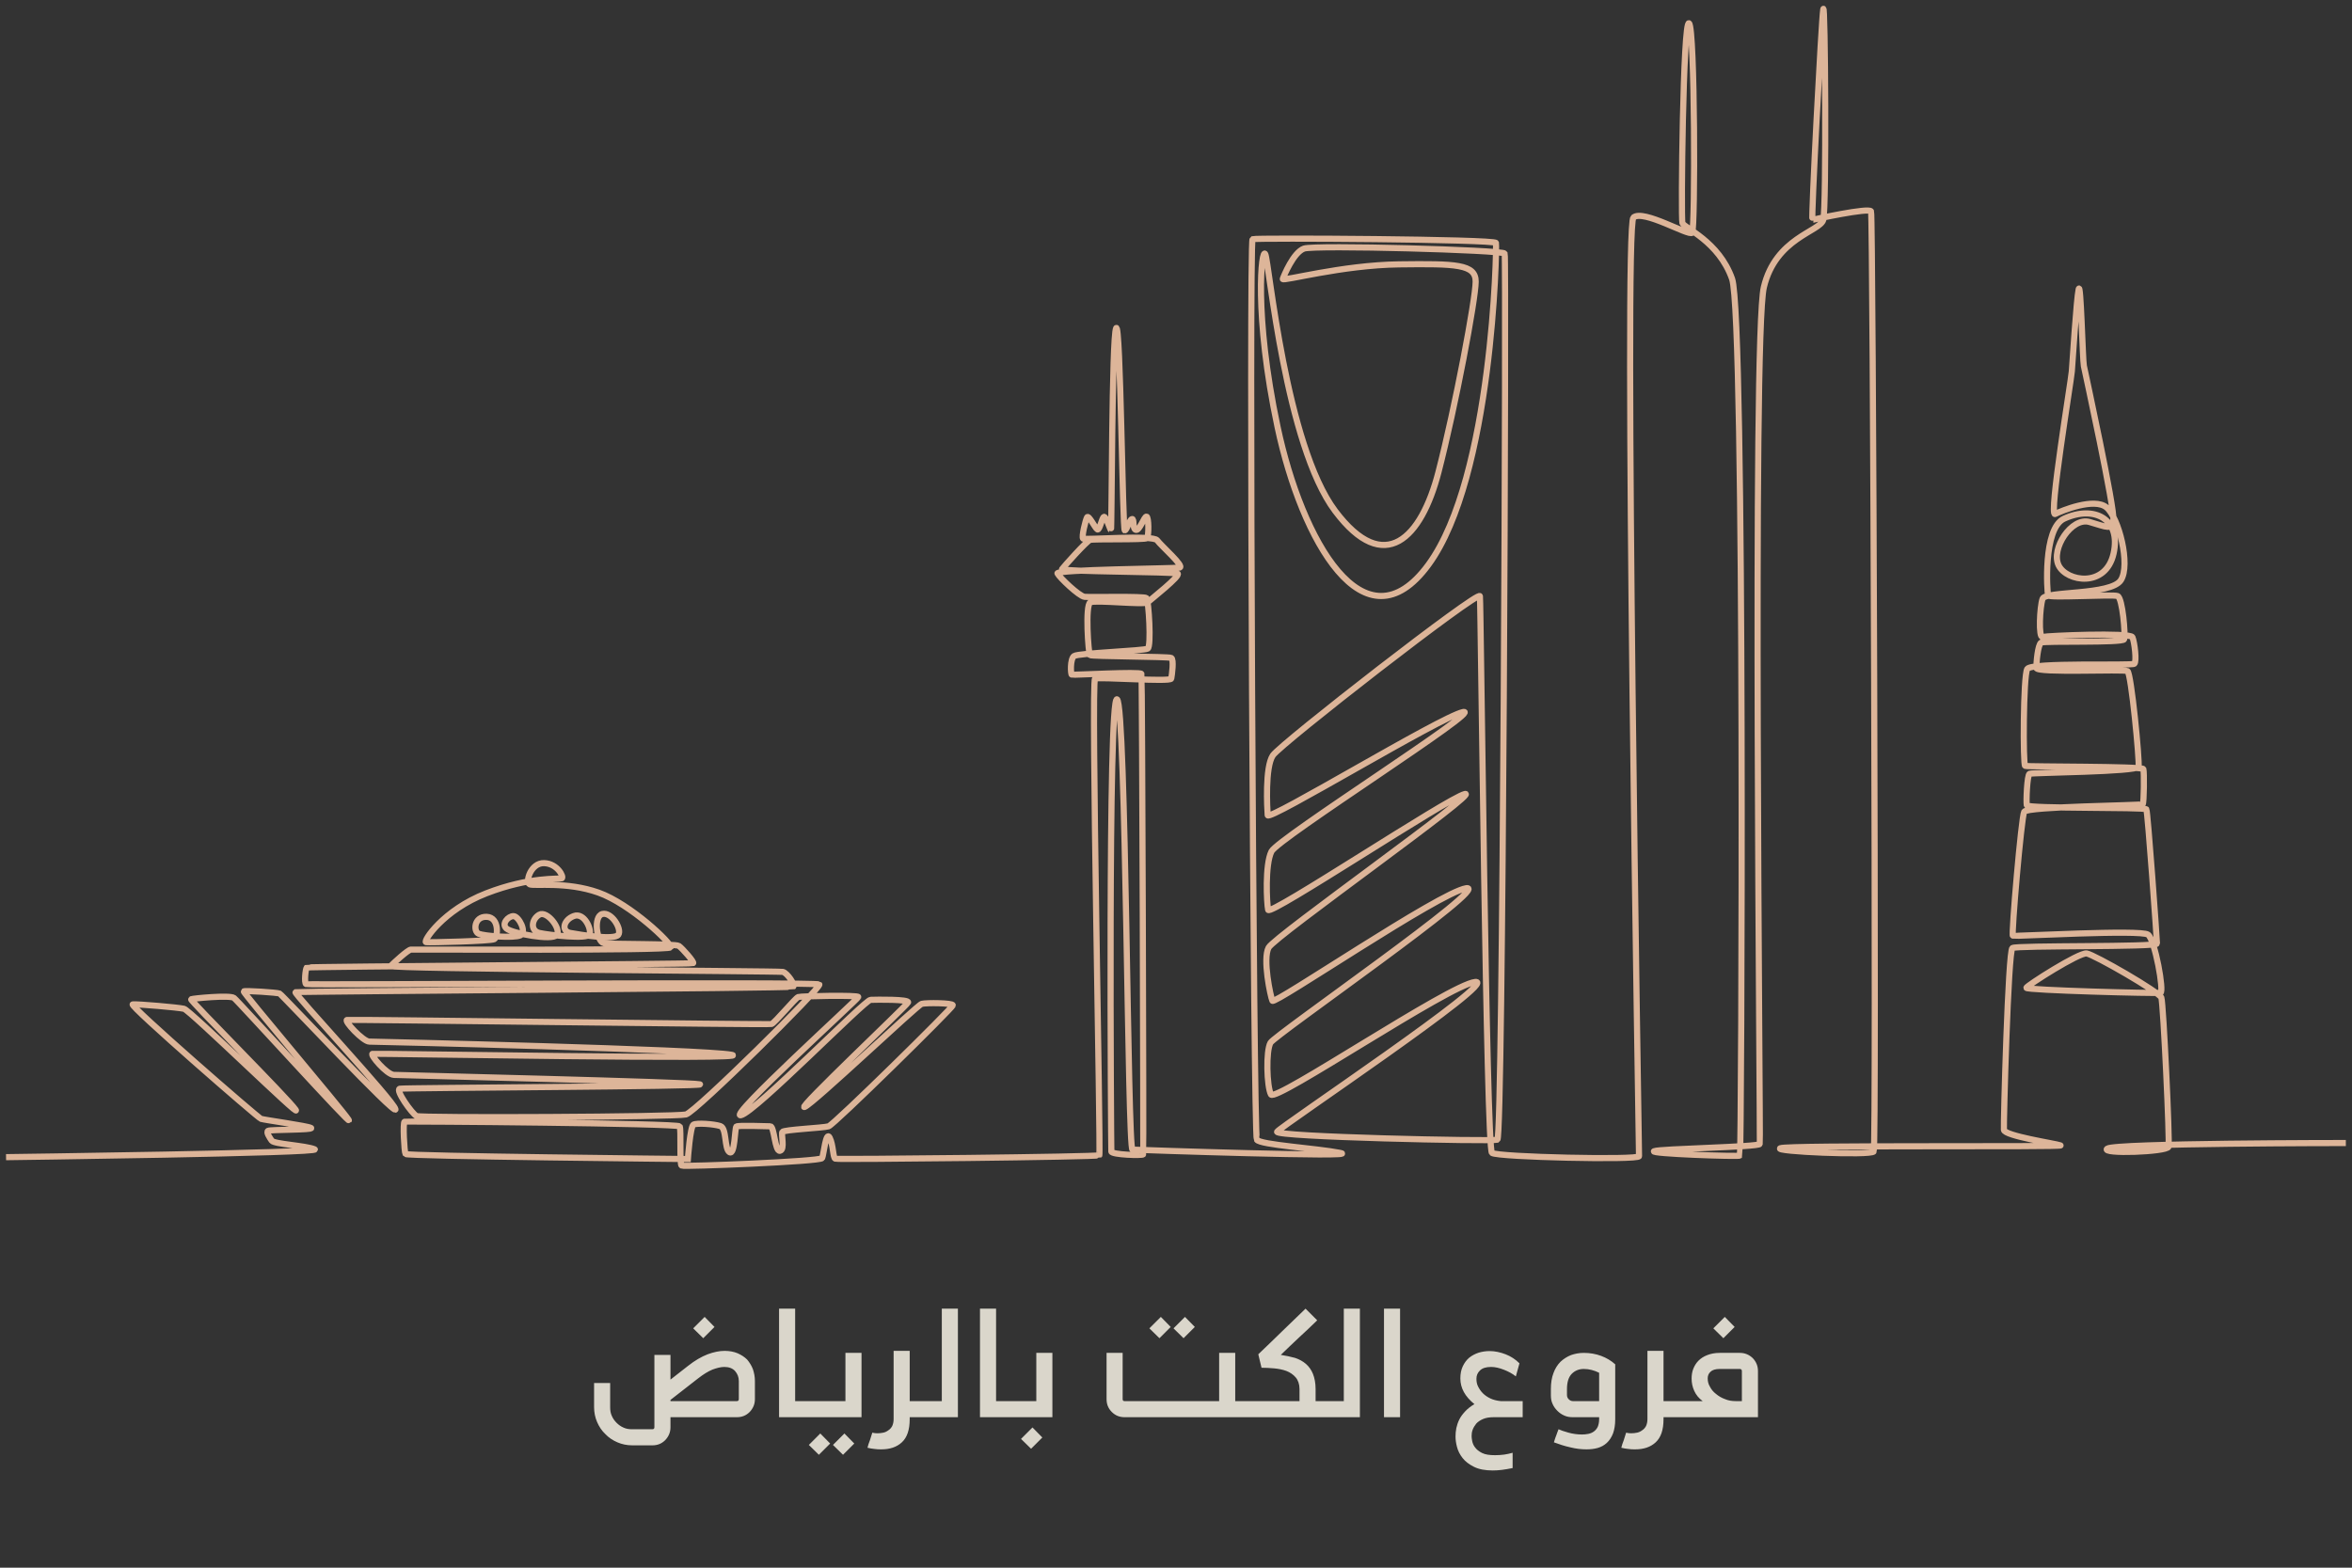 <svg width="393" height="262" viewBox="0 0 393 262" fill="none" xmlns="http://www.w3.org/2000/svg">
<rect x="0" y="0" width="393" height="262" fill="#333333" stroke="none"/>
<path d="M1.011 193.391C1.011 193.391 54.101 192.708 52.577 192.078C51.053 191.448 45.8 191.212 45.406 190.635C45.012 190.058 44.434 189.192 44.801 188.982C45.17 188.772 52.525 188.851 51.973 188.51C51.422 188.169 44.145 187.171 43.619 186.988C43.095 186.804 21.422 167.938 22.184 167.86C22.946 167.781 29.75 168.358 30.748 168.594C31.746 168.831 50.634 187.303 49.399 185.466C48.164 183.63 31.641 167.125 31.93 166.994C32.219 166.863 38.418 166.259 39.101 166.784C39.784 167.309 59.302 188.798 58.251 187.145C57.2 185.493 40.52 165.839 40.73 165.682C40.94 165.524 46.325 165.866 46.719 166.049C47.113 166.233 66.316 186.752 66.08 185.388C65.843 184.023 48.952 165.944 49.373 165.813C49.792 165.682 132.172 165.157 132.54 164.894C132.908 164.632 131.542 162.586 130.807 162.428C130.07 162.271 64.766 161.956 65.291 161.431C65.817 160.906 68.129 158.755 68.654 158.702C69.18 158.65 111.735 158.913 112.05 158.335C112.366 157.758 105.332 151.06 99.993 149.171C94.654 147.282 89.295 148.128 88.507 147.793C87.718 147.459 88.664 144.172 90.93 144.251C93.195 144.33 94.279 146.633 93.865 146.79C93.452 146.947 88.546 146.475 81.276 149.289C74.006 152.104 70.637 157.377 71.189 157.456C71.741 157.534 81.946 157.278 82.576 156.964C83.207 156.649 83.483 153.324 81.335 153.225C79.188 153.126 79.05 155.685 79.996 156.058C80.941 156.433 85.866 156.826 86.97 156.314C88.073 155.803 86.694 153.126 85.808 153.107C84.921 153.087 83.719 154.406 84.645 155.193C85.571 155.98 92.269 157.259 93.038 156.256C93.807 155.252 91.403 152.123 90.103 152.87C88.802 153.619 88.566 155.567 90.142 155.921C91.718 156.275 98.16 157.003 98.515 156.157C98.87 155.311 97.629 152.457 95.895 153.087C94.161 153.717 93.708 155.626 95.304 155.921C96.899 156.216 102.692 157.161 103.323 156.216C103.953 155.271 102.18 152.359 100.643 152.752C99.106 153.146 99.697 157.436 100.919 157.633C102.14 157.83 112.858 157.692 113.429 158.085C114.001 158.479 116.089 160.841 115.813 160.978C115.537 161.116 51.474 161.536 51.264 161.693C51.053 161.851 50.791 164.317 51.159 164.475C51.526 164.632 136.48 164.055 136.9 164.528C137.321 164.999 116.253 185.833 114.624 186.253C112.996 186.673 70.335 186.883 69.599 186.515C68.864 186.148 65.975 182.107 66.815 181.95C67.655 181.793 118.46 181.582 116.936 181.216C115.413 180.848 67.025 179.693 65.817 179.641C64.608 179.588 61.772 176.23 62.245 176.125C62.717 176.02 126.813 177.174 122.243 176.283C117.671 175.39 62.769 174.078 61.719 174.078C60.668 174.078 57.411 170.563 57.989 170.457C58.567 170.352 128.39 171.297 128.915 171.139C129.44 170.982 132.908 166.784 133.381 166.626C133.854 166.469 143.455 166.273 143.415 166.626C143.376 166.981 121.428 186.857 123.792 186.384C126.157 185.912 144.479 167.138 145.464 167.099C146.449 167.06 151.966 166.981 151.729 167.532C151.493 168.082 133.052 185.479 134.431 185.007C135.811 184.534 153.266 167.964 154.015 167.768C154.763 167.571 159.216 167.611 159.216 168.004C159.216 168.398 139.356 187.959 138.45 188.234C137.545 188.51 130.964 188.785 130.727 189.179C130.491 189.572 131.2 192.13 130.333 192.328C129.466 192.524 129.387 188.234 128.718 188.234C128.048 188.234 123.319 188.038 123.044 188.273C122.768 188.51 122.808 193.115 121.901 192.564C120.995 192.013 121.467 188.549 120.365 188.195C119.261 187.841 116.424 187.644 115.872 187.959C115.321 188.273 114.94 193.705 114.94 193.705C114.94 193.705 67.971 193.233 67.76 192.866C67.55 192.498 67.288 187.565 67.603 187.46C67.919 187.356 113.311 187.722 113.574 188.247C113.836 188.772 113.522 194.597 113.889 194.807C114.257 195.017 137.111 194.125 137.373 193.548C137.636 192.971 138.004 188.877 138.634 190.136C139.265 191.396 139.16 193.495 139.58 193.653C140 193.81 183.41 193.351 183.685 193.075C183.962 192.8 182.267 113.728 182.976 113.414C183.685 113.099 195.586 114.004 195.704 113.414C195.822 112.823 196.176 110.187 195.704 109.95C195.231 109.714 182.346 109.714 182.11 109.478C181.873 109.242 181.282 101.095 182.188 100.661C183.094 100.228 191.251 101.134 191.763 100.661C192.275 100.189 197.398 96.175 196.767 95.86C196.137 95.545 177.145 95.545 177.46 95.112C177.775 94.679 181.558 90.429 182.149 90.231C182.74 90.035 191.31 90.251 191.645 89.936C191.98 89.622 191.961 86.335 191.566 86.335C191.172 86.335 190.404 88.736 189.793 88.559C189.183 88.382 189.576 86.63 189.143 86.748C188.71 86.866 188.315 88.579 187.941 88.637C187.567 88.697 187.232 53.379 186.497 54.848C185.761 56.318 185.787 88.775 185.629 88.618C185.472 88.46 184.789 86.178 184.447 86.388C184.106 86.597 183.738 88.671 183.371 88.486C183.002 88.303 181.899 85.968 181.637 86.466C181.374 86.965 180.691 89.746 180.98 90.009C181.269 90.271 192.67 89.353 193.353 90.297C194.036 91.242 198.028 94.705 197.083 94.863C196.137 95.02 176.382 95.177 176.698 95.833C177.013 96.489 180.297 99.638 181.216 99.743C182.136 99.848 191.198 99.612 191.566 99.953C191.934 100.295 192.407 108.035 191.776 108.402C191.146 108.769 180.192 109.137 179.482 109.636C178.773 110.133 178.905 112.679 179.089 112.758C179.272 112.837 190.594 112.207 190.726 112.627C190.857 113.046 191.093 192.682 191.015 192.918C190.936 193.154 185.735 192.997 185.696 192.446C185.655 191.895 185.104 116.169 186.641 116.877C188.178 117.586 188.388 192.078 189.228 192.13C190.069 192.184 227.975 193.469 223.955 192.682C219.937 191.895 210.559 191.343 210.007 190.478C209.455 189.612 208.668 40.207 209.298 39.971C209.928 39.734 249.804 39.971 249.962 40.601C250.12 41.23 249.411 79.723 238.692 94.364C227.975 109.006 217.494 90.271 213.475 71.379C209.455 52.487 210.795 41.073 211.425 42.49C212.056 43.907 214.815 74.37 223.089 85.39C231.363 96.411 237.51 89.878 240.348 78.936C243.185 67.994 246.573 49.968 246.573 47.055C246.573 44.142 243.303 44.064 233.767 44.182C224.232 44.3 214.184 47.094 214.342 46.622C214.499 46.15 216.115 42.175 217.888 41.545C219.661 40.915 251.145 41.782 251.42 42.372C251.696 42.962 251.145 190.163 250.199 190.478C249.253 190.792 212.844 190.005 213.395 189.14C213.947 188.273 250.829 163.635 246.495 164.108C242.16 164.58 213.081 184.259 212.371 182.921C211.662 181.582 211.504 175.6 212.293 174.262C213.081 172.924 249.489 147.734 244.998 148.443C240.505 149.151 212.923 167.964 212.608 167.256C212.293 166.548 210.952 160.251 211.977 158.361C213.002 156.472 247.677 131.991 244.761 132.699C241.845 133.408 212.135 153.166 211.898 152.064C211.662 150.962 211.347 144.507 212.45 142.303C213.554 140.099 248.307 118.136 244.446 119.003C240.584 119.868 211.898 137.344 211.82 136.242C211.741 135.14 211.347 128.213 212.686 126.245C214.026 124.276 247.125 98.537 247.282 99.638C247.441 100.74 248.347 191.973 249.293 192.682C250.238 193.391 273.867 193.915 273.867 193.233C273.867 192.551 271.279 37.767 272.934 36.35C274.59 34.933 282.22 39.525 282.746 38.895C283.271 38.265 283.219 4.574 282.22 3.892C281.222 3.21 280.855 36.428 281.117 37.268C281.379 38.108 287.211 40.312 289.418 46.609C291.625 52.907 290.994 192.918 290.732 193.128C290.469 193.337 275.443 192.813 276.388 192.393C277.334 191.973 293.884 191.711 294.041 191.186C294.199 190.661 292.754 56.265 294.724 48C296.694 39.734 304.102 38.711 304.654 36.743C305.206 34.775 304.97 -0.411 304.654 1.557C304.339 3.525 302.605 36.822 302.841 36.743C303.078 36.665 312.325 34.644 312.64 35.326C312.955 36.009 313.56 191.737 313.086 192.446C312.613 193.154 296.143 192.446 297.483 191.895C298.823 191.343 345.161 191.737 344.294 191.422C343.427 191.108 334.916 189.848 334.837 188.825C334.758 187.801 335.546 158.913 336.255 158.44C336.965 157.968 360.41 158.322 360.41 157.692C360.41 157.063 358.873 135.651 358.637 135.258C358.4 134.864 338.778 135.179 338.659 134.589C338.541 133.998 338.698 129.511 339.132 129.315C339.566 129.118 357.139 129 357.337 128.134C357.534 127.268 356.115 112.508 355.485 112.154C354.854 111.8 340.314 112.508 340.275 111.643C340.235 110.777 340.511 107.707 341.063 107.392C341.614 107.077 354.696 107.47 354.933 106.841C355.169 106.211 354.67 99.927 353.83 99.612C352.988 99.297 342.376 99.979 342.219 99.507C342.061 99.034 341.332 88.325 344.885 86.689C349.929 84.367 354.46 86.729 353.16 92.514C351.86 98.3 345.318 97.238 343.979 94.482C342.639 91.728 346.145 86.374 349.14 87.24C352.135 88.106 352.805 88.618 353.12 86.926C353.435 85.233 348.392 62.09 348.195 61.146C347.997 60.201 347.683 46.741 347.328 48.354C346.973 49.968 346.304 60.477 346.186 62.051C346.067 63.625 342.284 86.453 343.388 85.902C344.491 85.351 349.929 83.108 351.978 84.8C354.026 86.492 356.036 94.395 354.381 96.962C352.725 99.528 341.772 98.733 341.3 100.071C340.827 101.409 340.59 106.644 341.3 106.448C342.009 106.25 355.957 105.66 356.312 106.487C356.666 107.313 357.06 110.58 356.627 110.934C356.194 111.288 339.407 110.658 338.738 111.8C338.068 112.941 338.015 127.845 338.383 128.002C338.751 128.16 357.98 128.055 358.138 128.527C358.295 129 358.243 134.195 358.033 134.405C357.822 134.615 338.698 134.772 338.226 135.665C337.753 136.556 336.058 156.275 336.335 156.394C336.61 156.512 357.73 155.331 358.912 156.196C360.095 157.063 361.631 165.761 361.001 165.918C360.37 166.075 338.462 165.485 338.58 165.092C338.698 164.698 347.406 159.148 348.667 159.345C349.929 159.542 360.821 165.8 361.147 166.744C361.474 167.689 362.577 190.792 362.341 191.659C362.104 192.524 350.914 192.918 352.096 191.973C353.278 191.029 391.972 191.029 391.972 191.029" stroke="#DDB599" stroke-width="1.025" stroke-miterlimit="2"/>
<path d="M117.742 220.087L119.388 221.766L117.507 223.648L115.827 222.001L117.742 220.087ZM112.031 230.568L114.953 228.283C116.096 227.376 117.204 226.738 118.246 226.335C119.253 225.965 120.194 225.764 121.067 225.764C121.874 225.764 122.613 225.898 123.251 226.167C123.856 226.436 124.393 226.772 124.83 227.208C125.233 227.679 125.569 228.216 125.804 228.821C126.006 229.426 126.14 230.097 126.14 230.803V233.826C126.14 234.666 125.838 235.371 125.267 235.976C124.662 236.581 123.956 236.85 123.117 236.85H112.031V238.529C112.031 239.369 111.729 240.074 111.157 240.679C110.553 241.284 109.847 241.553 109.008 241.553H105.648C104.775 241.553 103.935 241.385 103.162 241.049C102.39 240.713 101.718 240.276 101.147 239.671C100.542 239.1 100.105 238.428 99.769 237.656C99.434 236.883 99.266 236.043 99.266 235.17V231.139H101.953V235.17C101.953 235.707 102.02 236.178 102.222 236.614C102.423 237.085 102.692 237.454 103.028 237.79C103.364 238.126 103.733 238.395 104.204 238.596C104.64 238.798 105.111 238.865 105.648 238.865H109.008C109.209 238.865 109.343 238.764 109.343 238.529V226.436H112.031V230.568ZM123.452 230.803C123.452 230.131 123.217 229.593 122.814 229.123C122.411 228.686 121.806 228.451 121.034 228.451C120.429 228.451 119.791 228.619 119.052 228.888C118.313 229.19 117.507 229.694 116.6 230.4L112.031 233.961V234.162H123.117C123.318 234.162 123.452 234.061 123.452 233.826V230.803ZM132.862 218.709V234.162H135.55V236.85H130.175V218.709H132.862ZM137.065 239.571L138.712 241.25L136.83 243.131L135.151 241.485L137.065 239.571ZM141.097 239.571L142.743 241.25L140.861 243.131L139.182 241.485L141.097 239.571ZM141.265 226.1H143.952V236.85H135.554C135.251 236.85 135.016 236.782 134.815 236.581C134.613 236.379 134.546 236.144 134.546 235.842V235.17C134.546 234.901 134.613 234.666 134.815 234.464C135.016 234.263 135.251 234.162 135.554 234.162H141.265V226.1ZM144.949 241.956C145.049 241.553 145.184 241.116 145.352 240.713C145.486 240.31 145.621 239.873 145.755 239.436C146.024 239.503 146.326 239.537 146.595 239.537C146.931 239.537 147.233 239.503 147.569 239.436C147.905 239.369 148.174 239.235 148.442 239.033C148.711 238.865 148.913 238.63 149.081 238.328C149.215 238.025 149.316 237.656 149.316 237.185V225.764H152.003V234.162H154.691V236.85H152.003V237.185C152.003 238.966 151.566 240.242 150.693 241.049C149.82 241.855 148.677 242.224 147.267 242.224C146.863 242.224 146.494 242.224 146.124 242.157C145.755 242.124 145.352 242.056 144.949 241.956ZM153.675 235.17C153.675 234.901 153.742 234.666 153.944 234.464C154.145 234.263 154.38 234.162 154.683 234.162H157.37V218.709H160.058V236.85H154.683C154.38 236.85 154.145 236.782 153.944 236.581C153.742 236.379 153.675 236.144 153.675 235.842V235.17ZM166.436 218.709V234.162H169.123V236.85H163.748V218.709H166.436ZM172.52 238.563L174.166 240.242L172.285 242.124L170.605 240.478L172.52 238.563ZM168.119 235.17C168.119 234.901 168.186 234.666 168.388 234.464C168.59 234.263 168.825 234.162 169.127 234.162H173.158V226.1H175.846V236.85H169.127C168.825 236.85 168.59 236.782 168.388 236.581C168.186 236.379 168.119 236.144 168.119 235.842V235.17ZM193.968 220.087L195.614 221.766L193.733 223.648L192.053 222.001L193.968 220.087ZM197.999 220.087L199.645 221.766L197.764 223.648L196.084 222.001L197.999 220.087ZM187.585 233.826C187.585 234.061 187.686 234.162 187.921 234.162H203.71V226.1H206.397V234.162H208.749V236.85H187.921C187.082 236.85 186.376 236.581 185.771 235.976C185.167 235.371 184.898 234.666 184.898 233.826V226.1H187.585V233.826ZM207.732 235.17C207.732 234.901 207.799 234.666 208.001 234.464C208.202 234.263 208.437 234.162 208.74 234.162H217.138V232.147C217.138 231.34 216.903 230.668 216.5 230.198C216.097 229.728 215.559 229.358 214.954 229.123C214.316 228.888 213.611 228.754 212.872 228.686C212.133 228.619 211.427 228.586 210.789 228.586L210.251 226.335C211.562 225.092 212.872 223.816 214.182 222.539C215.492 221.262 216.802 219.986 218.146 218.709L220.094 220.658C219.086 221.666 218.045 222.606 217.037 223.547C216.029 224.487 215.022 225.462 214.014 226.436C214.887 226.57 215.66 226.738 216.399 226.94C217.104 227.175 217.709 227.511 218.213 227.947C218.717 228.384 219.12 228.955 219.389 229.627C219.657 230.299 219.825 231.139 219.825 232.147V234.162H221.841V236.85H208.74C208.437 236.85 208.202 236.782 208.001 236.581C207.799 236.379 207.732 236.144 207.732 235.842V235.17ZM220.844 235.17C220.844 234.901 220.912 234.666 221.113 234.464C221.315 234.263 221.55 234.162 221.852 234.162H224.54V218.709H227.227V236.85H221.852C221.55 236.85 221.315 236.782 221.113 236.581C220.912 236.379 220.844 236.144 220.844 235.842V235.17ZM233.941 218.709V236.85H231.254V218.709H233.941ZM249.556 236.85C248.85 236.85 248.279 236.95 247.809 237.152C247.339 237.353 246.936 237.622 246.667 237.925C246.398 238.26 246.196 238.596 246.062 238.966C245.928 239.335 245.894 239.671 245.894 240.007C245.894 240.209 245.928 240.511 245.995 240.847C246.062 241.183 246.196 241.553 246.465 241.888C246.734 242.258 247.103 242.56 247.641 242.829C248.178 243.098 248.884 243.199 249.825 243.199C250.328 243.199 250.832 243.165 251.336 243.098C251.806 243.031 252.277 242.93 252.747 242.795V245.349C252.075 245.483 251.504 245.584 250.967 245.651C250.429 245.718 249.925 245.752 249.421 245.752C248.145 245.752 247.103 245.55 246.297 245.147C245.491 244.744 244.853 244.274 244.382 243.669C243.912 243.064 243.61 242.46 243.442 241.788C243.274 241.149 243.207 240.578 243.207 240.074C243.207 239.638 243.24 239.167 243.341 238.664C243.442 238.193 243.61 237.689 243.845 237.219C244.08 236.749 244.416 236.312 244.819 235.875C245.222 235.439 245.726 235.036 246.364 234.666C244.786 233.389 244.013 231.979 244.013 230.366C244.013 229.593 244.147 228.922 244.416 228.351C244.685 227.779 245.021 227.309 245.491 226.906C245.961 226.537 246.465 226.268 247.07 226.066C247.641 225.898 248.246 225.797 248.917 225.797C249.791 225.797 250.698 225.999 251.571 226.335C252.445 226.671 253.217 227.175 253.889 227.847L253.285 230.03C252.747 229.593 252.075 229.224 251.303 228.922C250.53 228.619 249.825 228.451 249.153 228.451C248.279 228.451 247.675 228.653 247.271 229.056C246.868 229.459 246.7 229.896 246.7 230.433C246.7 230.87 246.768 231.307 246.969 231.71C247.171 232.113 247.439 232.516 247.775 232.852C248.111 233.188 248.548 233.49 249.052 233.725C249.556 233.961 250.127 234.095 250.765 234.162H254.427V236.85H249.556ZM267.203 236.85H262.835C262.298 236.85 261.828 236.782 261.391 236.581C260.921 236.379 260.551 236.111 260.215 235.775C259.879 235.439 259.611 235.069 259.409 234.599C259.207 234.162 259.14 233.692 259.14 233.154V232.147C259.14 231.139 259.275 230.232 259.577 229.459C259.846 228.72 260.249 228.082 260.753 227.578C261.257 227.108 261.828 226.738 262.5 226.469C263.171 226.234 263.877 226.1 264.649 226.1C265.657 226.1 266.631 226.268 267.538 226.604C268.445 226.94 269.218 227.41 269.89 228.015V237.185C269.89 238.126 269.756 238.932 269.52 239.571C269.252 240.242 268.916 240.746 268.479 241.149C268.042 241.553 267.538 241.821 266.967 241.989C266.363 242.157 265.758 242.224 265.086 242.224C264.213 242.224 263.339 242.124 262.399 241.888C261.458 241.687 260.551 241.385 259.644 241.049C259.812 240.511 259.946 240.074 260.081 239.772C260.182 239.503 260.249 239.268 260.316 239.134L260.417 238.865C260.786 239.033 261.357 239.235 262.096 239.436C262.835 239.638 263.575 239.739 264.347 239.739C264.683 239.739 265.053 239.705 265.389 239.638C265.724 239.571 266.06 239.436 266.329 239.235C266.598 239.033 266.799 238.798 266.967 238.462C267.102 238.126 267.203 237.723 267.203 237.185V236.85ZM267.203 234.162V229.426C266.396 229.022 265.523 228.787 264.649 228.787C263.843 228.787 263.171 229.056 262.634 229.593C262.096 230.131 261.828 231.004 261.828 232.147V233.154C261.828 233.423 261.928 233.658 262.13 233.86C262.332 234.061 262.567 234.162 262.835 234.162H267.203ZM270.906 241.956C271.006 241.553 271.141 241.116 271.309 240.713C271.443 240.31 271.577 239.873 271.712 239.436C271.981 239.503 272.283 239.537 272.552 239.537C272.888 239.537 273.19 239.503 273.526 239.436C273.862 239.369 274.131 239.235 274.399 239.033C274.668 238.865 274.87 238.63 275.038 238.328C275.172 238.025 275.273 237.656 275.273 237.185V225.764H277.96V234.162H280.648V236.85H277.96V237.185C277.96 238.966 277.523 240.242 276.65 241.049C275.777 241.855 274.634 242.224 273.224 242.224C272.82 242.224 272.451 242.224 272.081 242.157C271.712 242.124 271.309 242.056 270.906 241.956ZM288.198 220.087L289.844 221.766L287.963 223.648L286.283 222.001L288.198 220.087ZM279.632 235.17C279.632 234.901 279.699 234.666 279.901 234.464C280.102 234.263 280.337 234.162 280.64 234.162H284.503C283.865 233.692 283.394 233.121 283.092 232.449C282.79 231.777 282.655 231.105 282.655 230.4C282.655 229.862 282.722 229.325 282.924 228.787C283.126 228.283 283.394 227.813 283.797 227.41C284.201 227.007 284.671 226.704 285.276 226.469C285.88 226.234 286.552 226.1 287.358 226.1H290.718C291.557 226.1 292.263 226.402 292.868 226.973C293.439 227.578 293.741 228.283 293.741 229.123V236.85H280.64C280.337 236.85 280.102 236.782 279.901 236.581C279.699 236.379 279.632 236.144 279.632 235.842V235.17ZM285.343 230.366C285.343 230.836 285.443 231.307 285.712 231.743C285.947 232.214 286.283 232.617 286.72 232.953C287.157 233.322 287.661 233.625 288.232 233.826C288.769 234.061 289.374 234.162 290.046 234.162H291.054V229.123C291.054 228.922 290.919 228.787 290.718 228.787H287.358C286.619 228.787 286.115 228.955 285.813 229.258C285.477 229.56 285.343 229.929 285.343 230.366Z" fill="#F0ECE0" fill-opacity="0.88"/>
</svg>
